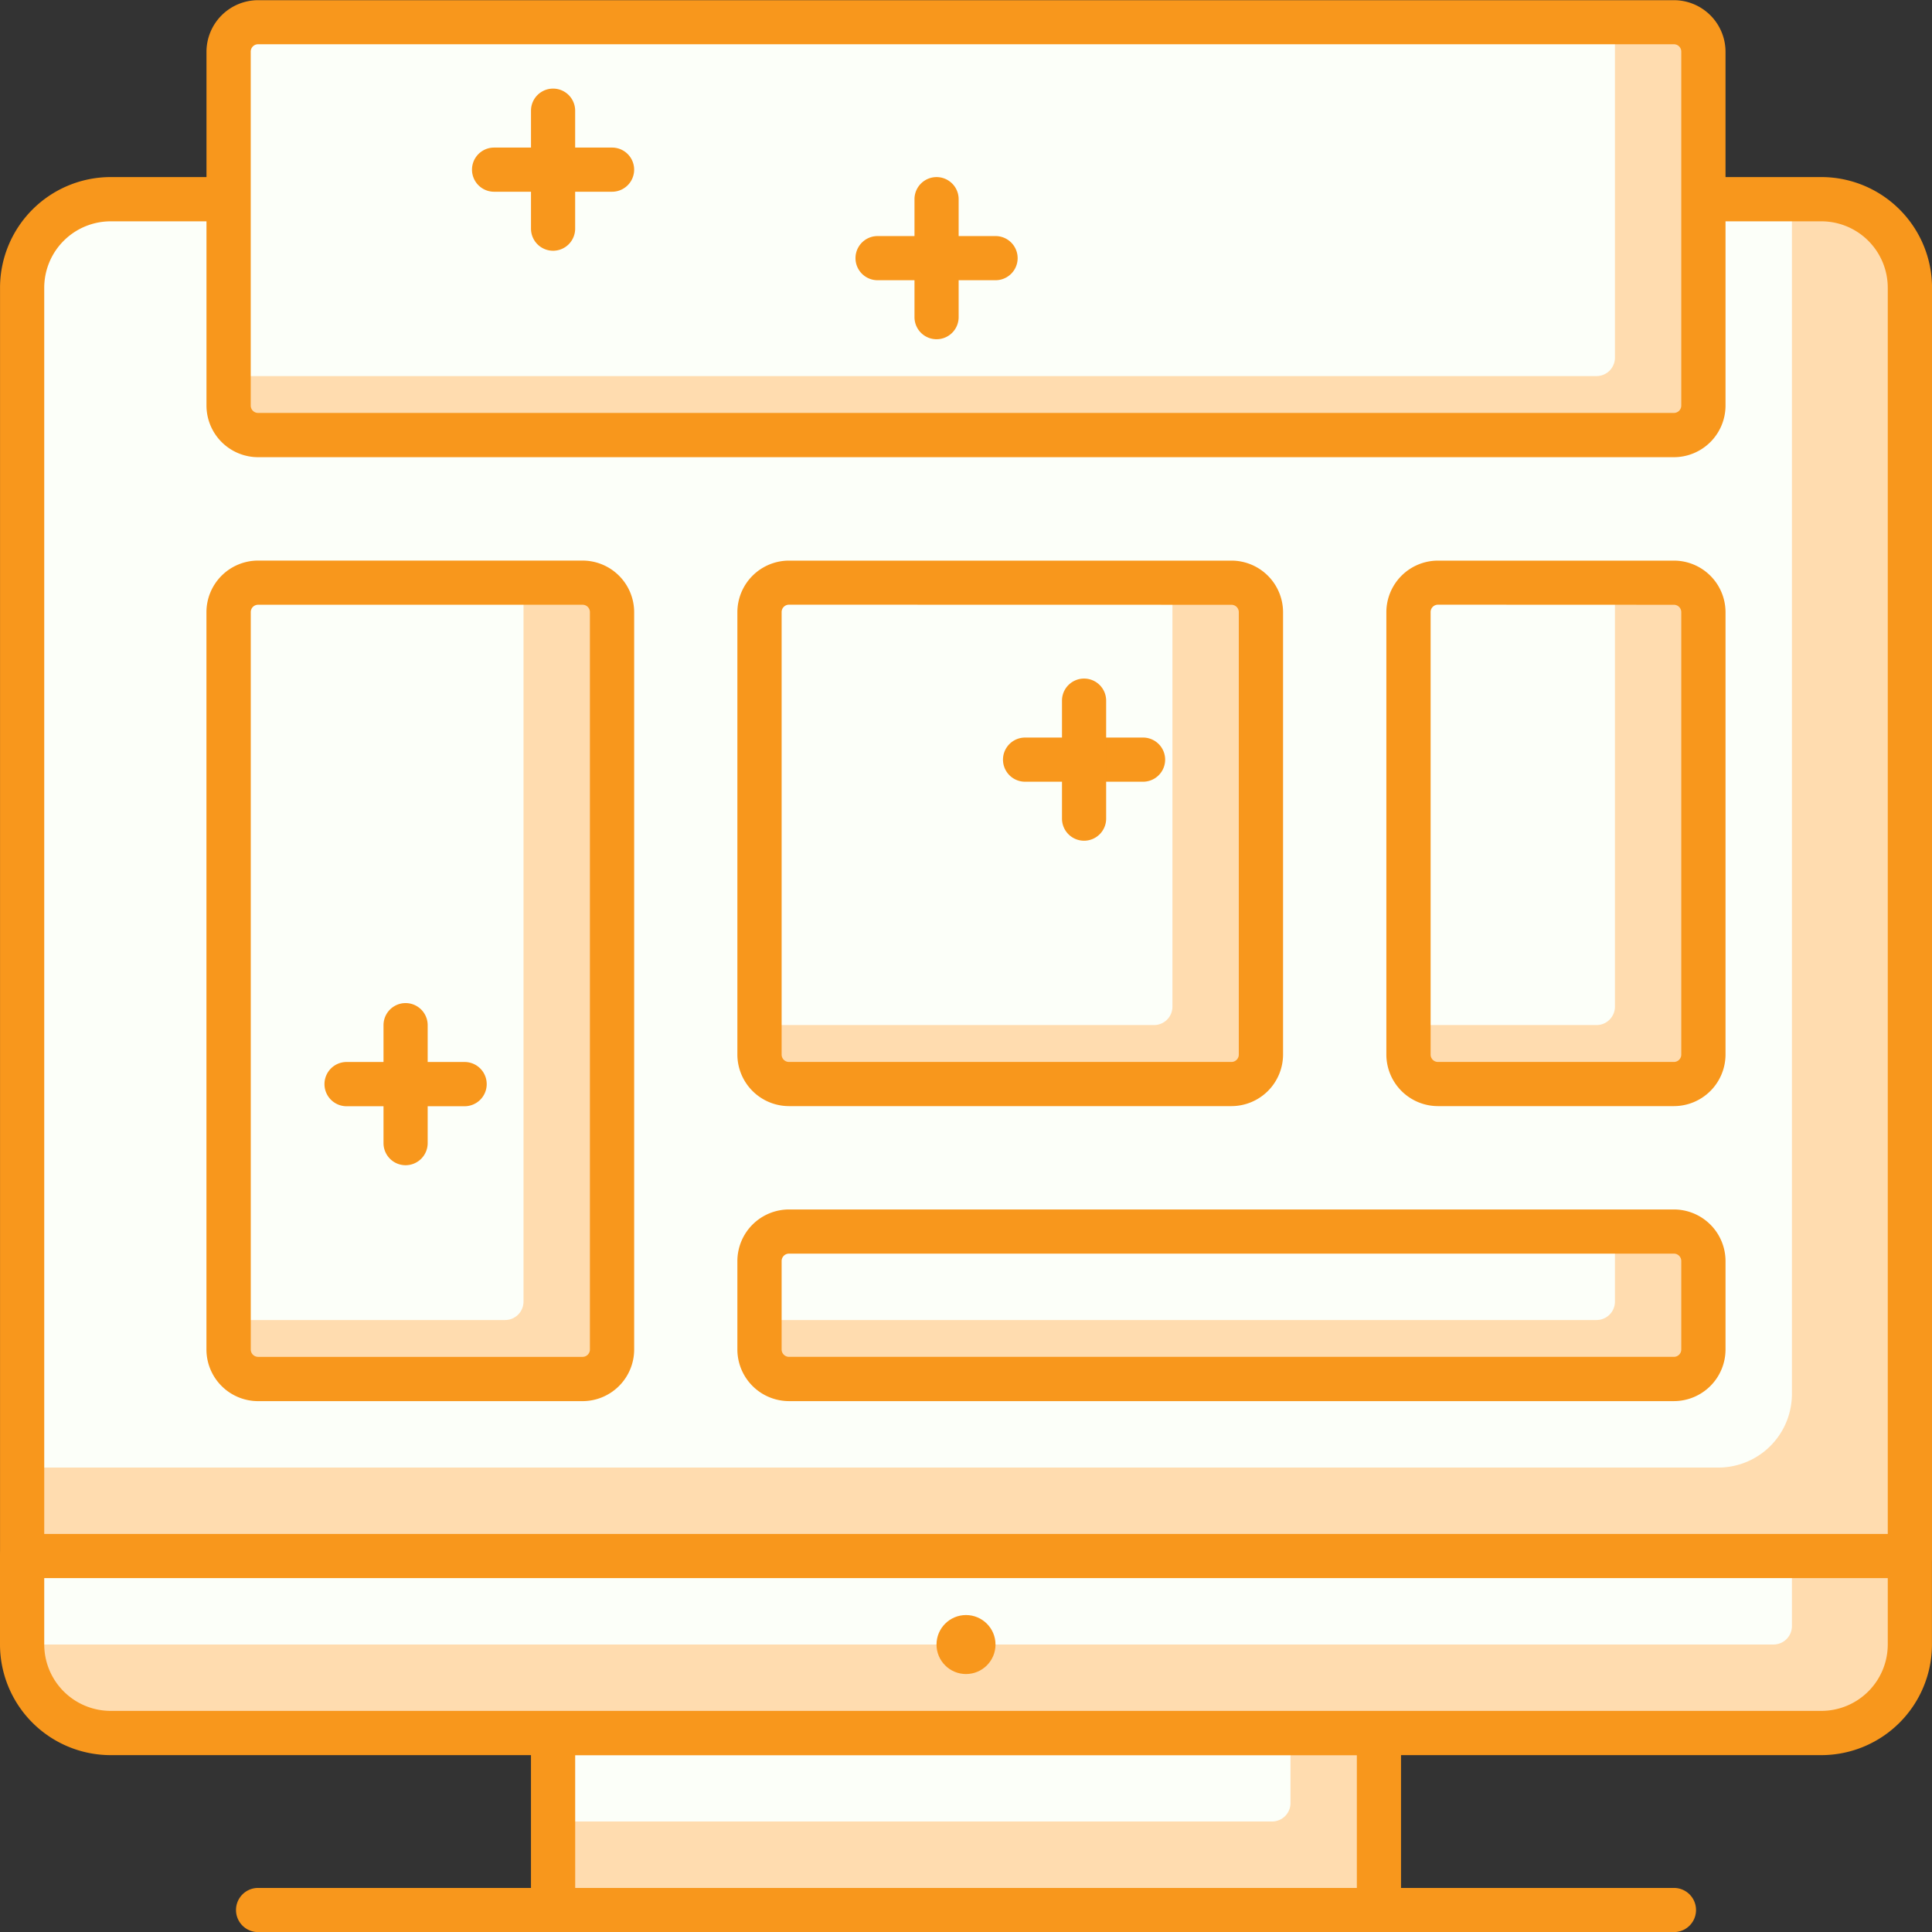 <svg xmlns="http://www.w3.org/2000/svg" width="104.995" height="105.001" viewBox="0 0 104.995 105.001"><rect x="0" y="0" width="104.995" height="105.001" fill="#333333" stroke="none"/><defs><style>.a{fill:#ffdcaf;}.b{fill:#fcfff9;}.c{fill:#f8971c;}</style></defs><g transform="translate(-210.961 -8218.246)"><path class="a" d="M3,0H99.591a3,3,0,0,1,3,3V73.739a0,0,0,0,1,0,0H0a0,0,0,0,1,0,0V3A3,3,0,0,1,3,0Z" transform="translate(212.164 8229.071)"/><path class="b" d="M3,0H96.179a0,0,0,0,1,0,0V64.93a4,4,0,0,1-4,4H0a0,0,0,0,1,0,0V3A3,3,0,0,1,3,0Z" transform="translate(212.164 8229.071)"/><path class="c" d="M314.754,8300.391H212.163a1.2,1.2,0,0,1-1.2-1.2V8230.26a6.019,6.019,0,0,1,6.011-6.012h92.973a6.018,6.018,0,0,1,6.011,6.012v68.928A1.2,1.2,0,0,1,314.754,8300.391Zm-101.389-2.4H313.552V8230.26a3.611,3.611,0,0,0-3.607-3.607H216.972a3.612,3.612,0,0,0-3.607,3.607Z" transform="translate(0 3.621)"/><rect class="a" width="44.883" height="9.618" transform="translate(241.018 8312.426)"/><path class="b" d="M0,0H40.075a0,0,0,0,1,0,0V3.809a1,1,0,0,1-1,1H0a0,0,0,0,1,0,0V0A0,0,0,0,1,0,0Z" transform="translate(241.018 8312.426)"/><path class="c" d="M275.047,8288.271H230.163a1.2,1.2,0,0,1-1.2-1.2v-9.617a1.2,1.2,0,0,1,1.2-1.2h44.883a1.2,1.2,0,0,1,1.2,1.2v9.617A1.2,1.2,0,0,1,275.047,8288.271Zm-43.681-2.4h42.479v-7.215H231.365Z" transform="translate(10.854 34.976)"/><path class="a" d="M0,0H102.591a0,0,0,0,1,0,0V6.618a3,3,0,0,1-3,3H3a3,3,0,0,1-3-3V0A0,0,0,0,1,0,0Z" transform="translate(212.164 8302.808)"/><path class="b" d="M0,0H96.179a0,0,0,0,1,0,0V3.809a1,1,0,0,1-1,1H0a0,0,0,0,1,0,0V0A0,0,0,0,1,0,0Z" transform="translate(212.164 8302.808)"/><path class="c" d="M309.945,8282.271H216.972a6.019,6.019,0,0,1-6.011-6.012v-4.809a1.2,1.2,0,0,1,1.2-1.2H314.754a1.2,1.2,0,0,1,1.2,1.2v4.809A6.018,6.018,0,0,1,309.945,8282.271Zm-96.58-9.619v3.607a3.612,3.612,0,0,0,3.607,3.607h92.973a3.611,3.611,0,0,0,3.607-3.607v-3.607Z" transform="translate(0 31.358)"/><path class="c" d="M297.108,8284.653H220.163a1.2,1.2,0,1,1,0-2.4h76.945a1.2,1.2,0,1,1,0,2.4Z" transform="translate(4.824 38.593)"/><circle class="c" cx="1.603" cy="1.603" r="1.603" transform="translate(261.856 8306.016)"/><rect class="a" width="16.029" height="27.249" rx="1" transform="translate(287.505 8249.91)"/><path class="b" d="M1,0H11.22a0,0,0,0,1,0,0V23.043a1,1,0,0,1-1,1H0a0,0,0,0,1,0,0V1A1,1,0,0,1,1,0Z" transform="translate(287.505 8249.91)"/><path class="c" d="M273.589,8266.9H260.767a2.808,2.808,0,0,1-2.805-2.8v-24.045a2.808,2.808,0,0,1,2.805-2.8h12.822a2.808,2.808,0,0,1,2.805,2.8V8264.1A2.808,2.808,0,0,1,273.589,8266.9Zm-12.822-27.25a.4.4,0,0,0-.4.4V8264.1a.4.4,0,0,0,.4.4h12.822a.4.4,0,0,0,.4-.4v-24.045a.4.4,0,0,0-.4-.4Z" transform="translate(28.341 11.458)"/><rect class="a" width="27.251" height="27.249" rx="1" transform="translate(252.236 8249.91)"/><path class="b" d="M1,0H22.441a0,0,0,0,1,0,0V23.043a1,1,0,0,1-1,1H0a0,0,0,0,1,0,0V1A1,1,0,0,1,1,0Z" transform="translate(252.236 8249.91)"/><path class="c" d="M262.81,8266.9H238.765a2.808,2.808,0,0,1-2.805-2.8v-24.045a2.808,2.808,0,0,1,2.805-2.8H262.81a2.808,2.808,0,0,1,2.805,2.8V8264.1A2.808,2.808,0,0,1,262.81,8266.9Zm-24.045-27.25a.4.4,0,0,0-.4.4V8264.1a.4.4,0,0,0,.4.4H262.81a.4.4,0,0,0,.4-.4v-24.045a.4.4,0,0,0-.4-.4Z" transform="translate(15.074 11.458)"/><rect class="a" width="51.298" height="8.015" rx="1" transform="translate(252.236 8285.174)"/><path class="b" d="M1,0H46.489a0,0,0,0,1,0,0V3.809a1,1,0,0,1-1,1H0a0,0,0,0,1,0,0V1A1,1,0,0,1,1,0Z" transform="translate(252.236 8285.174)"/><path class="c" d="M286.856,8269.667H238.765a2.809,2.809,0,0,1-2.805-2.806v-4.809a2.808,2.808,0,0,1,2.805-2.8h48.091a2.808,2.808,0,0,1,2.805,2.8v4.809A2.809,2.809,0,0,1,286.856,8269.667Zm-48.091-8.015a.4.4,0,0,0-.4.4v4.809a.4.4,0,0,0,.4.4h48.091a.4.4,0,0,0,.4-.4v-4.809a.4.4,0,0,0-.4-.4Z" transform="translate(15.074 24.723)"/><rect class="a" width="80.149" height="22.442" rx="1" transform="translate(223.385 8219.45)"/><path class="b" d="M1,0H75.34a0,0,0,0,1,0,0V18.234a1,1,0,0,1-1,1H0a0,0,0,0,1,0,0V1A1,1,0,0,1,1,0Z" transform="translate(223.385 8219.45)"/><path class="c" d="M297.709,8243.092H220.766a2.81,2.81,0,0,1-2.805-2.8v-19.236a2.81,2.81,0,0,1,2.805-2.8h76.943a2.808,2.808,0,0,1,2.805,2.8v19.236A2.808,2.808,0,0,1,297.709,8243.092Zm-76.943-22.441a.4.4,0,0,0-.4.4v19.236a.4.4,0,0,0,.4.4h76.943a.4.4,0,0,0,.4-.4v-19.236a.4.4,0,0,0-.4-.4Z" transform="translate(4.221)"/><rect class="a" width="20.838" height="43.279" rx="1" transform="translate(223.382 8249.91)"/><path class="b" d="M1,0H16.026a0,0,0,0,1,0,0V39.073a1,1,0,0,1-1,1H0a0,0,0,0,1,0,0V1A1,1,0,0,1,1,0Z" transform="translate(223.385 8249.91)"/><path class="c" d="M238.4,8282.933H220.765a2.809,2.809,0,0,1-2.805-2.806v-40.074a2.808,2.808,0,0,1,2.805-2.8H238.4a2.808,2.808,0,0,1,2.805,2.8v40.074A2.809,2.809,0,0,1,238.4,8282.933Zm-17.631-43.28a.4.4,0,0,0-.4.4v40.074a.4.4,0,0,0,.4.4H238.4a.4.4,0,0,0,.4-.4v-40.074a.4.4,0,0,0-.4-.4Z" transform="translate(4.22 11.458)"/><path class="c" d="M234.576,8225.651h-6.412a1.2,1.2,0,1,1,0-2.4h6.412a1.2,1.2,0,1,1,0,2.4Z" transform="translate(9.648 3.015)"/><path class="c" d="M230.164,8230.063a1.2,1.2,0,0,1-1.2-1.2v-6.412a1.2,1.2,0,0,1,2.4,0v6.412A1.2,1.2,0,0,1,230.164,8230.063Z" transform="translate(10.854 1.81)"/><path class="c" d="M247.577,8228.65h-6.412a1.2,1.2,0,1,1,0-2.4h6.412a1.2,1.2,0,1,1,0,2.4Z" transform="translate(17.488 4.825)"/><path class="c" d="M243.165,8233.063a1.2,1.2,0,0,1-1.2-1.2v-6.412a1.2,1.2,0,1,1,2.4,0v6.412A1.2,1.2,0,0,1,243.165,8233.063Z" transform="translate(18.694 3.619)"/><path class="c" d="M252.578,8245.652h-6.412a1.2,1.2,0,1,1,0-2.4h6.412a1.2,1.2,0,1,1,0,2.4Z" transform="translate(20.503 15.077)"/><path class="c" d="M248.166,8250.064a1.2,1.2,0,0,1-1.2-1.2v-6.412a1.2,1.2,0,1,1,2.4,0v6.412A1.2,1.2,0,0,1,248.166,8250.064Z" transform="translate(21.709 13.871)"/><path class="c" d="M229.576,8256.654h-6.412a1.2,1.2,0,0,1,0-2.405h6.412a1.2,1.2,0,0,1,0,2.405Z" transform="translate(6.633 21.711)"/><path class="c" d="M225.164,8261.066a1.2,1.2,0,0,1-1.2-1.2v-6.411a1.2,1.2,0,0,1,2.4,0v6.411A1.2,1.2,0,0,1,225.164,8261.066Z" transform="translate(7.839 20.504)"/></g></svg>